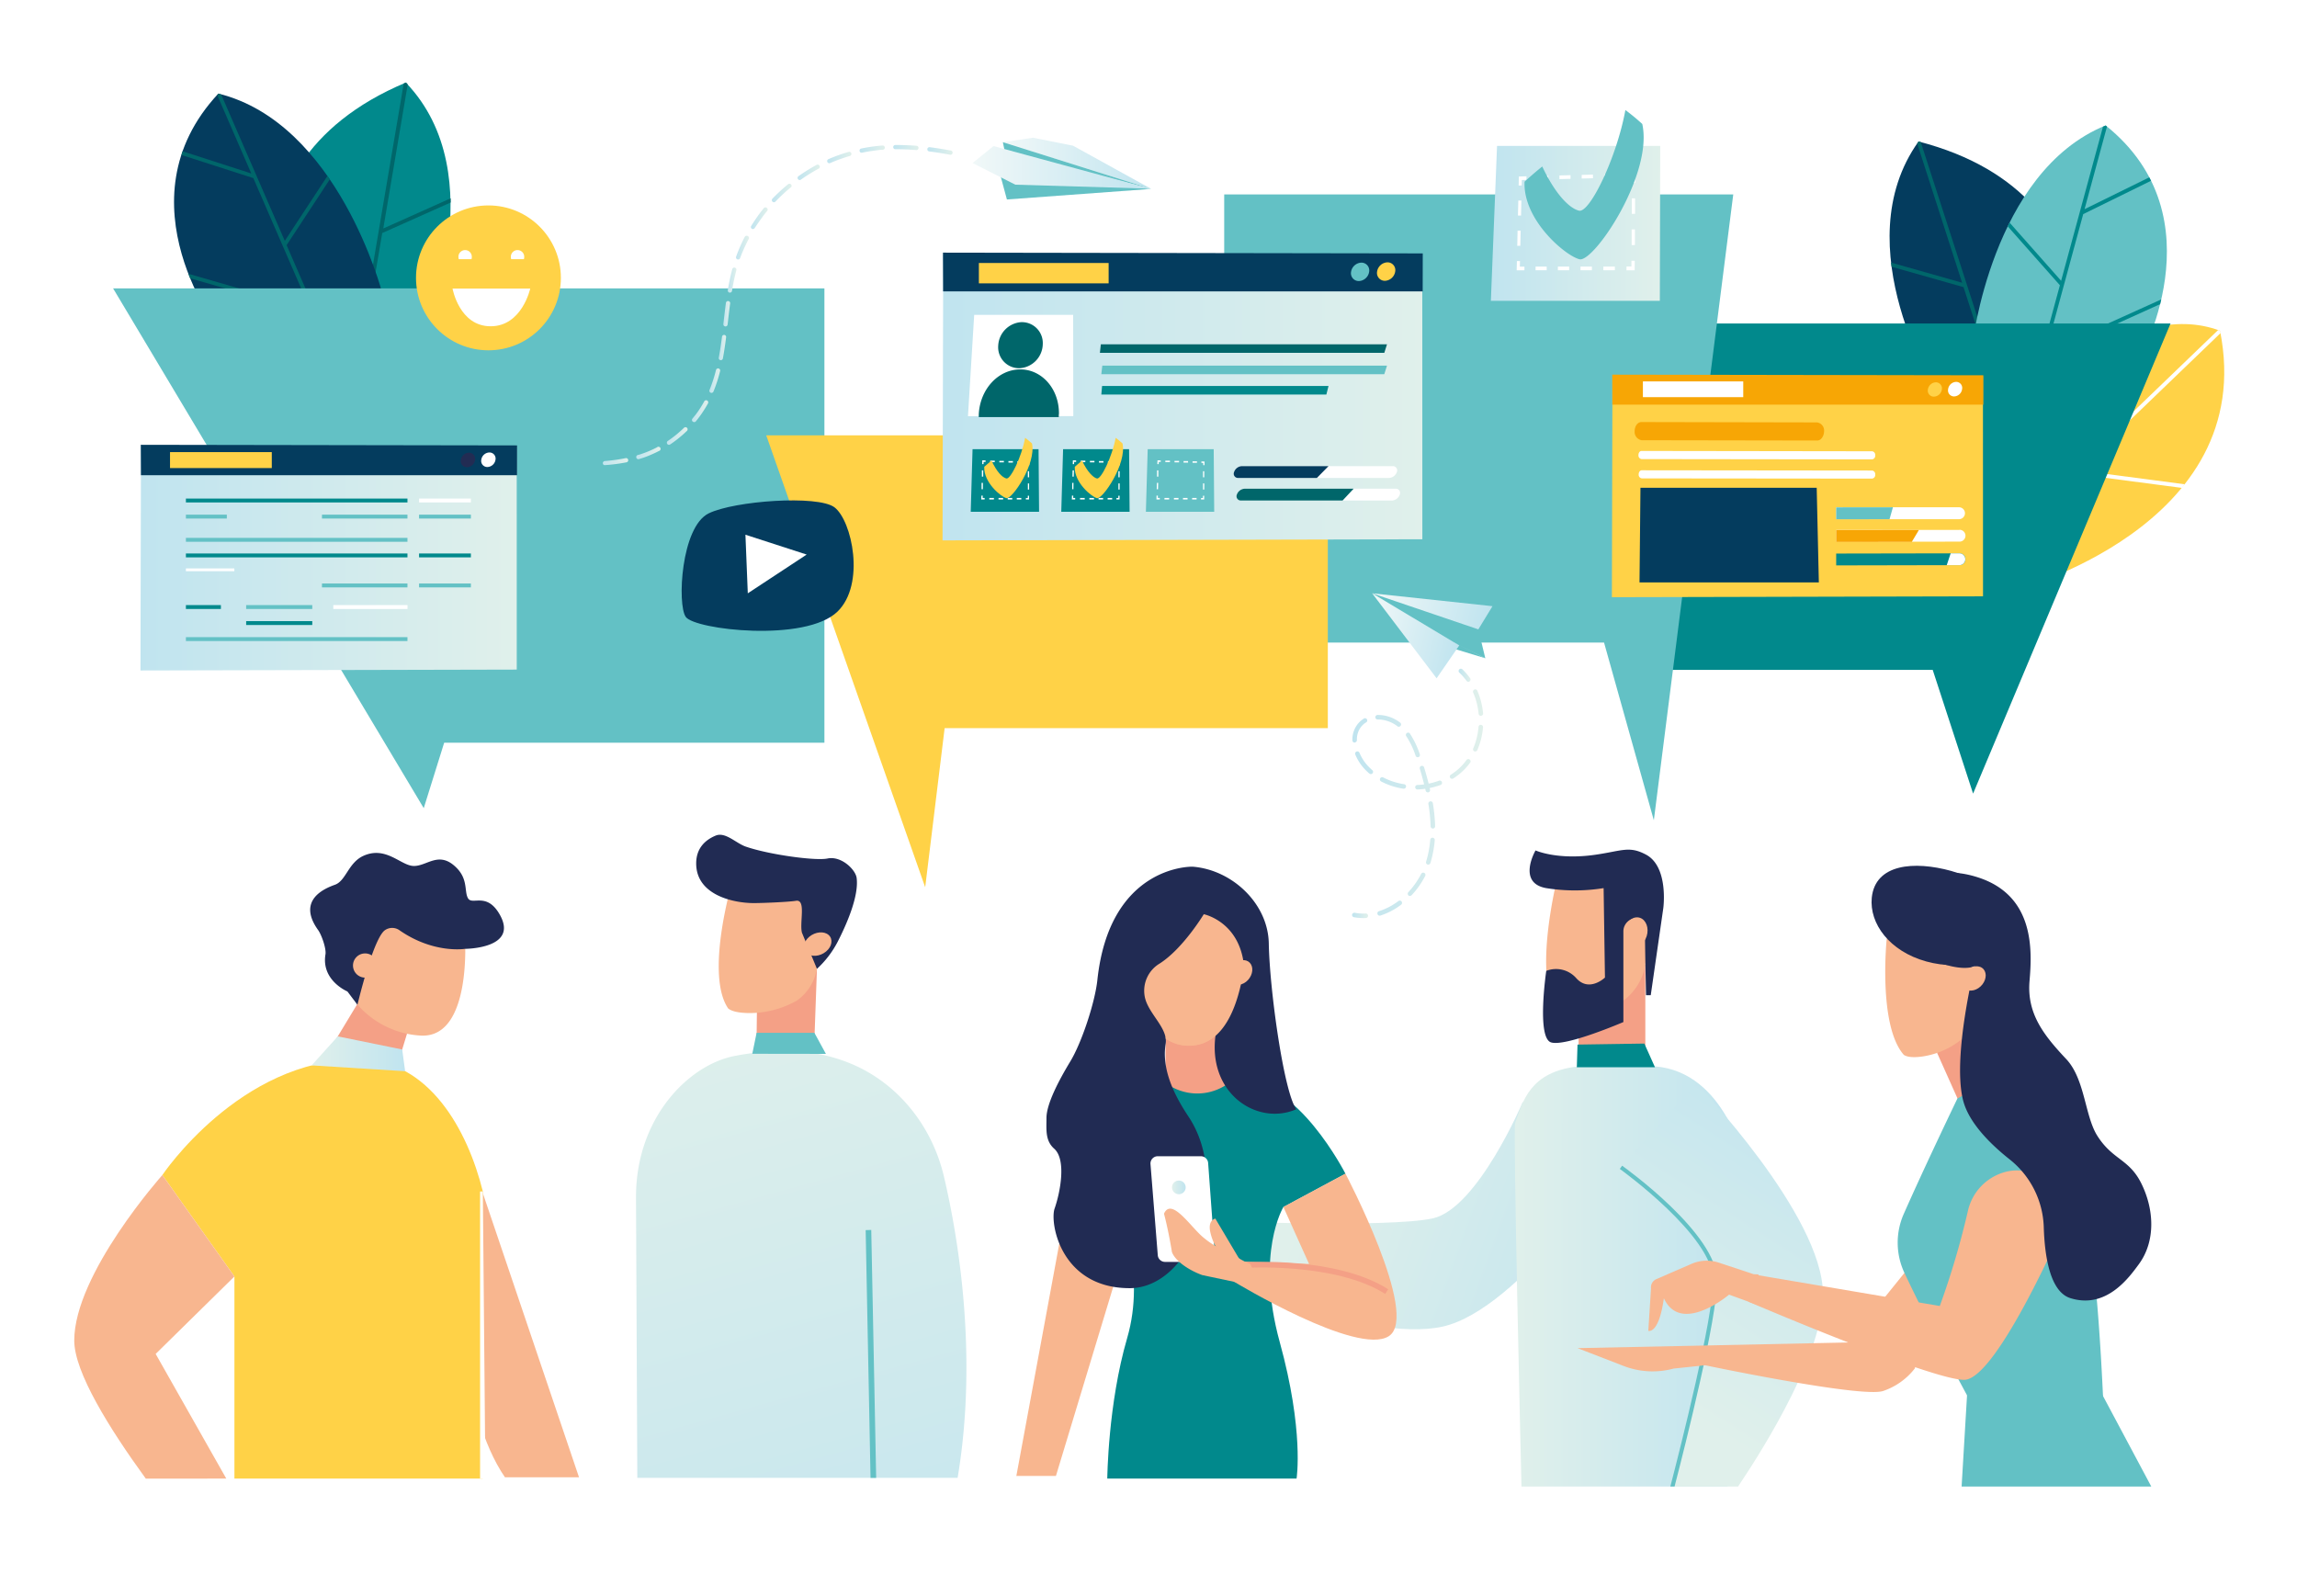 <svg id="_ÎÓÈ_1" data-name="—ÎÓÈ_1" xmlns="http://www.w3.org/2000/svg" xmlns:xlink="http://www.w3.org/1999/xlink" viewBox="0 0 632 439"><defs><style>.cls-1{fill:#fff;}.cls-2{fill:#043c5e;}.cls-3{fill:#00666a;}.cls-4{fill:#63c1c5;}.cls-5{fill:#01898c;}.cls-6{fill:#ffd247;}.cls-7{fill:url(#_ÂÁ_Ï_ÌÌ_È_ËÂÌÚ_7);}.cls-8{fill:url(#_ÂÁ_Ï_ÌÌ_È_ËÂÌÚ_3);}.cls-9{fill:#f4a086;}.cls-10{fill:#f8b68f;}.cls-11{fill:#212b53;}.cls-12{fill:url(#_ÂÁ_Ï_ÌÌ_È_ËÂÌÚ_7-2);}.cls-13{fill:url(#_ÂÁ_Ï_ÌÌ_È_ËÂÌÚ_3-2);}.cls-14{fill:url(#_ÂÁ_Ï_ÌÌ_È_ËÂÌÚ_3-3);}.cls-15{fill:url(#_ÂÁ_Ï_ÌÌ_È_ËÂÌÚ_3-4);}.cls-16{fill:url(#_ÂÁ_Ï_ÌÌ_È_ËÂÌÚ_4);}.cls-17{fill:url(#_ÂÁ_Ï_ÌÌ_È_ËÂÌÚ_4-2);}.cls-18{fill:url(#_ÂÁ_Ï_ÌÌ_È_ËÂÌÚ_7-3);}.cls-19{fill:url(#_ÂÁ_Ï_ÌÌ_È_ËÂÌÚ_7-4);}.cls-20{fill:url(#_ÂÁ_Ï_ÌÌ_È_ËÂÌÚ_7-5);}.cls-21{fill:url(#_ÂÁ_Ï_ÌÌ_È_ËÂÌÚ_7-6);}.cls-22{fill:url(#_ÂÁ_Ï_ÌÌ_È_ËÂÌÚ_7-7);}.cls-23{fill:#222c53;}.cls-24{fill:url(#_ÂÁ_Ï_ÌÌ_È_ËÂÌÚ_7-8);}.cls-25{fill:url(#_ÂÁ_Ï_ÌÌ_È_ËÂÌÚ_4-3);}.cls-26{fill:url(#_ÂÁ_Ï_ÌÌ_È_ËÂÌÚ_4-4);}.cls-27{fill:url(#_ÂÁ_Ï_ÌÌ_È_ËÂÌÚ_7-9);}.cls-28{fill:url(#_ÂÁ_Ï_ÌÌ_È_ËÂÌÚ_7-10);}.cls-29{fill:url(#_ÂÁ_Ï_ÌÌ_È_ËÂÌÚ_7-11);}.cls-30{fill:url(#_ÂÁ_Ï_ÌÌ_È_ËÂÌÚ_7-12);}.cls-31{fill:url(#_ÂÁ_Ï_ÌÌ_È_ËÂÌÚ_7-13);}.cls-32{fill:url(#_ÂÁ_Ï_ÌÌ_È_ËÂÌÚ_7-14);}.cls-33{fill:url(#_ÂÁ_Ï_ÌÌ_È_ËÂÌÚ_7-15);}.cls-34{fill:url(#_ÂÁ_Ï_ÌÌ_È_ËÂÌÚ_7-16);}.cls-35{fill:url(#_ÂÁ_Ï_ÌÌ_È_ËÂÌÚ_7-17);}.cls-36{fill:url(#_ÂÁ_Ï_ÌÌ_È_ËÂÌÚ_7-18);}.cls-37{fill:url(#_ÂÁ_Ï_ÌÌ_È_ËÂÌÚ_7-19);}.cls-38{fill:url(#_ÂÁ_Ï_ÌÌ_È_ËÂÌÚ_7-20);}.cls-39{fill:url(#_ÂÁ_Ï_ÌÌ_È_ËÂÌÚ_7-21);}.cls-40{fill:url(#_ÂÁ_Ï_ÌÌ_È_ËÂÌÚ_7-22);}.cls-41{fill:url(#_ÂÁ_Ï_ÌÌ_È_ËÂÌÚ_7-23);}.cls-42{fill:url(#_ÂÁ_Ï_ÌÌ_È_ËÂÌÚ_7-24);}.cls-43{fill:#f7a605;}</style><linearGradient id="_ÂÁ_Ï_ÌÌ_È_ËÂÌÚ_7" x1="-280.61" y1="286.37" x2="-228.09" y2="368.43" gradientTransform="matrix(-0.22, -0.98, -0.98, 0.22, 671.82, 19.35)" gradientUnits="userSpaceOnUse"><stop offset="0" stop-color="#c0e4ef"/><stop offset="1" stop-color="#e0f0eb"/></linearGradient><linearGradient id="_ÂÁ_Ï_ÌÌ_È_ËÂÌÚ_3" x1="-481.14" y1="351.1" x2="-418.26" y2="351.1" gradientTransform="translate(897.92)" gradientUnits="userSpaceOnUse"><stop offset="0" stop-color="#e0f0eb"/><stop offset="1" stop-color="#c0e4ef"/></linearGradient><linearGradient id="_ÂÁ_Ï_ÌÌ_È_ËÂÌÚ_7-2" x1="495.67" y1="299.22" x2="548.19" y2="381.28" gradientTransform="matrix(-1, 0, 0, 1, 999.97, 0)" xlink:href="#_ÂÁ_Ï_ÌÌ_È_ËÂÌÚ_7"/><linearGradient id="_ÂÁ_Ï_ÌÌ_È_ËÂÌÚ_3-2" x1="85.74" y1="289.93" x2="111.47" y2="289.93" gradientTransform="matrix(1, 0, 0, 1, 0, 0)" xlink:href="#_ÂÁ_Ï_ÌÌ_È_ËÂÌÚ_3"/><linearGradient id="_ÂÁ_Ï_ÌÌ_È_ËÂÌÚ_3-3" x1="764.75" y1="267.75" x2="705.6" y2="480.18" gradientTransform="matrix(-1, 0, 0, 1, 955.18, 0)" xlink:href="#_ÂÁ_Ï_ÌÌ_È_ËÂÌÚ_3"/><linearGradient id="_ÂÁ_Ï_ÌÌ_È_ËÂÌÚ_3-4" x1="322.47" y1="326.68" x2="326.22" y2="326.68" gradientTransform="matrix(1, 0, 0, 1, 0, 0)" xlink:href="#_ÂÁ_Ï_ÌÌ_È_ËÂÌÚ_3"/><linearGradient id="_ÂÁ_Ï_ÌÌ_È_ËÂÌÚ_4" x1="357.95" y1="203.82" x2="390.98" y2="203.82" gradientTransform="translate(76.7 -118.63) rotate(13.4)" gradientUnits="userSpaceOnUse"><stop offset="0" stop-color="#f1f8f8"/><stop offset="1" stop-color="#c0e4ef"/></linearGradient><linearGradient id="_ÂÁ_Ï_ÌÌ_È_ËÂÌÚ_4-2" x1="357.95" y1="213.81" x2="384.59" y2="213.81" xlink:href="#_ÂÁ_Ï_ÌÌ_È_ËÂÌÚ_4"/><linearGradient id="_ÂÁ_Ï_ÌÌ_È_ËÂÌÚ_7-3" x1="401.33" y1="185.79" x2="404.6" y2="185.79" gradientTransform="matrix(1, 0, 0, 1, 0, 0)" xlink:href="#_ÂÁ_Ï_ÌÌ_È_ËÂÌÚ_7"/><linearGradient id="_ÂÁ_Ï_ÌÌ_È_ËÂÌÚ_7-4" x1="372.05" y1="220.77" x2="408.04" y2="220.77" gradientTransform="matrix(1, 0, 0, 1, 0, 0)" xlink:href="#_ÂÁ_Ï_ÌÌ_È_ËÂÌÚ_7"/><linearGradient id="_ÂÁ_Ï_ÌÌ_È_ËÂÌÚ_7-5" x1="372.06" y1="251.86" x2="376.41" y2="251.86" gradientTransform="matrix(1, 0, 0, 1, 0, 0)" xlink:href="#_ÂÁ_Ï_ÌÌ_È_ËÂÌÚ_7"/><linearGradient id="_ÂÁ_Ï_ÌÌ_È_ËÂÌÚ_7-6" x1="410.2" y1="61.46" x2="456.8" y2="61.46" gradientTransform="matrix(1, 0, 0, 1, 0, 0)" xlink:href="#_ÂÁ_Ï_ÌÌ_È_ËÂÌÚ_7"/><linearGradient id="_ÂÁ_Ï_ÌÌ_È_ËÂÌÚ_7-7" x1="38.65" y1="153.63" x2="142.18" y2="153.63" gradientTransform="matrix(1, 0, 0, 1, 0, 0)" xlink:href="#_ÂÁ_Ï_ÌÌ_È_ËÂÌÚ_7"/><linearGradient id="_ÂÁ_Ï_ÌÌ_È_ËÂÌÚ_7-8" x1="259.33" y1="109.36" x2="391.35" y2="109.36" gradientTransform="matrix(1, 0, 0, 1, 0, 0)" xlink:href="#_ÂÁ_Ï_ÌÌ_È_ËÂÌÚ_7"/><linearGradient id="_ÂÁ_Ï_ÌÌ_È_ËÂÌÚ_4-3" x1="275.93" y1="44.94" x2="316.77" y2="44.94" gradientTransform="matrix(1, 0, 0, 1, 0, 0)" xlink:href="#_ÂÁ_Ï_ÌÌ_È_ËÂÌÚ_4"/><linearGradient id="_ÂÁ_Ï_ÌÌ_È_ËÂÌÚ_4-4" x1="267.59" y1="46.05" x2="316.51" y2="46.05" gradientTransform="matrix(1, 0, 0, 1, 0, 0)" xlink:href="#_ÂÁ_Ï_ÌÌ_È_ËÂÌÚ_4"/><linearGradient id="_ÂÁ_Ï_ÌÌ_È_ËÂÌÚ_7-9" x1="175.02" y1="124.7" x2="181.62" y2="124.7" gradientTransform="matrix(1, 0, 0, 1, 0, 0)" xlink:href="#_ÂÁ_Ï_ÌÌ_È_ËÂÌÚ_7"/><linearGradient id="_ÂÁ_Ï_ÌÌ_È_ËÂÌÚ_7-10" x1="255.15" y1="41.54" x2="262.11" y2="41.54" gradientTransform="matrix(1, 0, 0, 1, 0, 0)" xlink:href="#_ÂÁ_Ï_ÌÌ_È_ËÂÌÚ_7"/><linearGradient id="_ÂÁ_Ï_ÌÌ_È_ËÂÌÚ_7-11" x1="245.8" y1="40.59" x2="252.83" y2="40.59" gradientTransform="matrix(1, 0, 0, 1, 0, 0)" xlink:href="#_ÂÁ_Ï_ÌÌ_È_ËÂÌÚ_7"/><linearGradient id="_ÂÁ_Ï_ÌÌ_È_ËÂÌÚ_7-12" x1="183.47" y1="119.96" x2="189.18" y2="119.96" gradientTransform="matrix(1, 0, 0, 1, 0, 0)" xlink:href="#_ÂÁ_Ï_ÌÌ_È_ËÂÌÚ_7"/><linearGradient id="_ÂÁ_Ï_ÌÌ_È_ËÂÌÚ_7-13" x1="190.39" y1="113.11" x2="194.84" y2="113.11" gradientTransform="matrix(1, 0, 0, 1, 0, 0)" xlink:href="#_ÂÁ_Ï_ÌÌ_È_ËÂÌÚ_7"/><linearGradient id="_ÂÁ_Ï_ÌÌ_È_ËÂÌÚ_7-14" x1="195.17" y1="104.73" x2="198.15" y2="104.73" gradientTransform="matrix(1, 0, 0, 1, 0, 0)" xlink:href="#_ÂÁ_Ï_ÌÌ_È_ËÂÌÚ_7"/><linearGradient id="_ÂÁ_Ï_ÌÌ_È_ËÂÌÚ_7-15" x1="206.61" y1="60.06" x2="211.2" y2="60.06" gradientTransform="matrix(1, 0, 0, 1, 0, 0)" xlink:href="#_ÂÁ_Ï_ÌÌ_È_ËÂÌÚ_7"/><linearGradient id="_ÂÁ_Ï_ÌÌ_È_ËÂÌÚ_7-16" x1="202.5" y1="68.17" x2="206.03" y2="68.17" gradientTransform="matrix(1, 0, 0, 1, 0, 0)" xlink:href="#_ÂÁ_Ï_ÌÌ_È_ËÂÌÚ_7"/><linearGradient id="_ÂÁ_Ï_ÌÌ_È_ËÂÌÚ_7-17" x1="212.36" y1="53.06" x2="217.83" y2="53.06" gradientTransform="matrix(1, 0, 0, 1, 0, 0)" xlink:href="#_ÂÁ_Ï_ÌÌ_È_ËÂÌÚ_7"/><linearGradient id="_ÂÁ_Ï_ÌÌ_È_ËÂÌÚ_7-18" x1="227.59" y1="43.31" x2="234.26" y2="43.31" gradientTransform="matrix(1, 0, 0, 1, 0, 0)" xlink:href="#_ÂÁ_Ï_ÌÌ_È_ËÂÌÚ_7"/><linearGradient id="_ÂÁ_Ï_ÌÌ_È_ËÂÌÚ_7-19" x1="199.03" y1="86.32" x2="200.89" y2="86.32" gradientTransform="matrix(1, 0, 0, 1, 0, 0)" xlink:href="#_ÂÁ_Ï_ÌÌ_È_ËÂÌÚ_7"/><linearGradient id="_ÂÁ_Ï_ÌÌ_È_ËÂÌÚ_7-20" x1="219.45" y1="47.41" x2="225.61" y2="47.41" gradientTransform="matrix(1, 0, 0, 1, 0, 0)" xlink:href="#_ÂÁ_Ï_ÌÌ_È_ËÂÌÚ_7"/><linearGradient id="_ÂÁ_Ï_ÌÌ_È_ËÂÌÚ_7-21" x1="197.73" y1="95.61" x2="199.78" y2="95.61" gradientTransform="matrix(1, 0, 0, 1, 0, 0)" xlink:href="#_ÂÁ_Ï_ÌÌ_È_ËÂÌÚ_7"/><linearGradient id="_ÂÁ_Ï_ÌÌ_È_ËÂÌÚ_7-22" x1="165.81" y1="127.01" x2="172.78" y2="127.01" gradientTransform="matrix(1, 0, 0, 1, 0, 0)" xlink:href="#_ÂÁ_Ï_ÌÌ_È_ËÂÌÚ_7"/><linearGradient id="_ÂÁ_Ï_ÌÌ_È_ËÂÌÚ_7-23" x1="200.24" y1="77.07" x2="202.63" y2="77.07" gradientTransform="matrix(1, 0, 0, 1, 0, 0)" xlink:href="#_ÂÁ_Ï_ÌÌ_È_ËÂÌÚ_7"/><linearGradient id="_ÂÁ_Ï_ÌÌ_È_ËÂÌÚ_7-24" x1="236.49" y1="41.03" x2="243.46" y2="41.03" gradientTransform="matrix(1, 0, 0, 1, 0, 0)" xlink:href="#_ÂÁ_Ï_ÌÌ_È_ËÂÌÚ_7"/></defs><rect class="cls-1" width="632" height="439"/><path class="cls-2" d="M533.13,108.52s-25.86-40.81-5.26-69.59c59,15.25,43.82,73.2,43.82,73.2Z"/><path class="cls-3" d="M527.88,38.93l.6.16L546,93.26l18.3-30.42c.22.33.43.66.64,1L546.41,94.6l5.05,15.63-1.15-.1L540.25,79h0l-19.8-5.61c-.05-.38-.1-.76-.14-1.15l19.55,5.55L527.5,39.48c.12-.18.24-.37.37-.55Z"/><path class="cls-4" d="M542.64,95.15s5.3-47.89,36.71-60.64c31.83,25.48,8.8,65.29,8.8,65.29l-33.48,25.58Z"/><path class="cls-5" d="M552.92,61.25l14.18,16,11.52-42.4.73-.32.37.3-6.17,22.72,17.81-8.76.26.51.22.44-18.66,9.17L562.9,96.74l31.75-14.36c-.1.44-.2.87-.31,1.3l-31.8,14.39L555.24,125l-.57.43-.39-1,12.48-45.95L552.41,62.28Z"/><path class="cls-6" d="M558.82,111.57s26.75-30,52-20.58c10.81,54.08-57.22,71.65-57.22,71.65Z"/><path class="cls-1" d="M610.87,91l.12.62-39.25,37.76,29.39,3.86c-.25.33-.51.65-.78,1l-29.59-3.89-15.33,14.75.17-1.63,29.84-28.72L586,92.18l1.07-.41-.54,21.9,23.78-22.88.56.2Z"/><path class="cls-5" d="M116.47,92.34s19.72-44.1-4.81-69.62C55.5,46.29,78.83,101.46,78.83,101.46Z"/><path class="cls-3" d="M111.66,22.72l-.58.25-9.52,56.12L79.07,51.62c-.17.36-.33.72-.49,1.08l22.74,27.78-2.75,16.2,1.12-.28,5.48-32.28h0L124,55.71l0-1.15-18.54,8.3,6.72-39.65c-.15-.16-.29-.33-.45-.49Z"/><path class="cls-2" d="M105.13,80.48S93,33.85,60.08,25.75c-27.83,29.79.68,65.88.68,65.88l36.82,20.5Z"/><path class="cls-3" d="M90.09,48.41,78.36,66.27,60.86,26c-.26-.07-.52-.15-.78-.21-.11.12-.21.24-.32.35l9.38,21.59-18.89-6.1-.18.54-.15.47L69.7,49,85.32,85,51.83,75.32c.16.42.32.84.49,1.25l33.54,9.66L97,111.78l.62.35.24-1-19-43.68L90.74,49.35Z"/><path class="cls-7" d="M446,318.39s-27.85,41.89-49.06,46.6-64.75-14.63-64.75-14.63l.72-14.47s49,2.05,61.32-.68,24.74-32,24.74-32"/><path class="cls-8" d="M475.3,409l4.35-90.16s-5.55-25.52-26.22-25.52c-8.87,0-14.94-.32-18.94.07-13.63,1.34-15.53,9.78-17.6,15.55-.62,1.74,1.55,92.36,1.73,100.06Z"/><path class="cls-9" d="M444.63,291.51a27.35,27.35,0,0,1,5.19.52,14,14,0,0,0,2.88-2.73v-24L445,271.44l-10.66,2.78v15.36a5,5,0,0,0,.88,2.57A64.88,64.88,0,0,1,444.63,291.51Z"/><path class="cls-10" d="M433.39,278.77c-2.22-.07-4.27-.43-5.35-1.39-6.4-10.19.89-37.67.89-37.67l23.21,4.16.74,18.41a15.45,15.45,0,0,1-5.8,12.71h0A24.75,24.75,0,0,1,433.39,278.77Z"/><path class="cls-11" d="M441.22,244.35a49.66,49.66,0,0,1-15.81,0c-8.1-1.44-2.92-10.37-2.92-10.37s6,2.74,16.66,1.16c7.2-1.06,9.13-2.46,13.74,0,6.27,3.34,4.76,14.67,4.76,14.67l-3.46,24h-1.3s-.31-14.25-.31-19.1c-1.36-2.21-2.83-2.21-4-1.66a3.62,3.62,0,0,0-1.92,3.29V281.2s-15.85,6.83-19.89,5.6-1.33-19.68-1.33-19.68a7.4,7.4,0,0,1,8.25,2c3.57,4,7.9-.16,7.9-.16Z"/><path class="cls-10" d="M450.63,252.4c-1.78-.15-3.49,1.55-3.82,3.8s.85,4.2,2.63,4.35,3.49-1.56,3.82-3.81S452.41,252.54,450.63,252.4Z"/><path class="cls-12" d="M471.91,352.27c0,10.6-8.92,45.79-11.76,56.73h18.07c8.11-12.1,23.35-37,23.35-52.93,0-21.73-34.86-58-34.86-58L446,321.17S471.91,339.66,471.91,352.27Z"/><path class="cls-4" d="M471.36,352.27c0,10.51-9,46-11.78,56.73h1.16c3.05-11.77,11.71-46.19,11.71-56.73,0-12.75-25.07-30.78-26.14-31.55l-.63.89C445.93,321.8,471.36,340.08,471.36,352.27Z"/><polygon class="cls-5" points="434.04 287.4 452.43 287.12 455.35 293.63 433.85 293.63 434.04 287.4"/><path class="cls-10" d="M159.31,406.45,130.7,321.94s-4-4.74-12.28,15.84c8.81,17.35,8,50.41,20.51,68.67Z"/><path class="cls-9" d="M87.64,293.9l10.77-17.82,13.91,7.24-4.73,15.46-.41.19C102.65,294,94,296.35,87.64,293.9Z"/><path class="cls-10" d="M100,248.27l-3.88,21.39c2.12.4,2.83,2.95,2,4.83a4.12,4.12,0,0,1,0,1.64,24.89,24.89,0,0,0,17.8,8.8c14,.58,12-27.17,12-27.17Z"/><path class="cls-11" d="M89.55,262.57c.26-1.58-1.08-5.36-2-6.65-6-8.33,1.85-11.51,4.62-12.5,3-1.08,3.66-6,7.73-7.91,6.22-2.88,10.29,2.57,13.8,2.74s6.64-3.82,11-.31,2.9,7.24,4.08,9.22,5.12-1.81,8.69,4.42c5.44,9.49-9.58,9.48-9.58,9.48s-8.54,1.4-17.91-5.07a3.48,3.48,0,0,0-4.22.05c-3.25,2.78-7.41,20.41-7.41,20.41l-2.77-3.67S88.34,269.77,89.55,262.57Z"/><path class="cls-10" d="M97.17,266.18a3.33,3.33,0,1,0,2.76-3.82A3.32,3.32,0,0,0,97.17,266.18Z"/><path class="cls-6" d="M132.85,327.82c-4.21-17-14.84-36.18-33.88-36.34H98.5c-32.53,0-53.83,31.81-53.83,31.81L64.5,351.2v55.61h68.32V338Z"/><polygon class="cls-1" points="133.56 406.81 132.85 327.82 132.85 327.82 132.09 327.82 132.09 406.81 133.56 406.81"/><polygon class="cls-13" points="85.74 293.12 92.94 285.14 110.66 288.75 111.47 294.73 85.74 293.12"/><path class="cls-10" d="M62.26,406.81l-19.43-34.3L64.5,351.2,44.67,323.29s-24.24,27.18-24.24,45.54c0,8.63,9.55,24.05,19.69,38Z"/><polygon class="cls-9" points="208.27 277.09 208.07 294.73 223.79 293.88 224.78 266.54 208.27 277.09"/><path class="cls-10" d="M205.65,278.72c-2.19-.06-4.23-.39-5.29-1.25-6.34-9.21.88-34,.88-34l10.12-4.26,12.86,8,.73,16.64a13.46,13.46,0,0,1-5.74,11.47h0A26.34,26.34,0,0,1,205.65,278.72Z"/><path class="cls-11" d="M220.65,256.62c-.71-2.8,1.21-9.24-1.64-8.78-2.08.34-9.19.63-11.58.63-5.71,0-15.88-2.23-15.88-10.91,0-4.34,2.67-6.54,5.34-7.65s5.57,2.05,8.24,3c6.29,2.2,19.25,4,22.57,3.29,3.77-.78,7.71,3.06,8,5.36.64,5-2.73,12.7-5.22,17.55a26.92,26.92,0,0,1-5.7,7.45h0Z"/><path class="cls-10" d="M228,257.25c-1.27-1.13-3.65-.91-5.32.47s-2,3.42-.71,4.54,3.65.91,5.32-.47S229.25,258.37,228,257.25Z"/><path class="cls-14" d="M259.71,323.67c-3.18-13.49-12.16-25.11-24.84-30.7a45.41,45.41,0,0,0-18.44-3.78,71.41,71.41,0,0,0-14.49,1.38l-.25.05c-12.47,2.66-26.7,17.07-26.7,38.7l.36,77.29h65L239,335.33l1.41,71.28h23.07C269.2,372.49,263.49,339.73,259.71,323.67Z"/><polygon class="cls-4" points="239.52 406.62 238.18 338.45 239.72 338.4 241.07 406.62 239.52 406.62"/><polygon class="cls-4" points="224.08 284.17 227.24 289.96 206.99 289.93 208.17 284.17 224.08 284.17"/><polygon class="cls-10" points="293.45 331.37 279.64 406.08 290.53 406.08 316.52 320.28 293.45 331.37"/><path class="cls-5" d="M292.36,331.37s10.76-33.44,28.32-33.44-1.63,2.23,20.71,0c15.28-1.53,28.8,25,28.8,25l-17.08,9.17s-7.74,12.69-1,37.15,4.63,37.55,4.63,37.55H304.66s.18-20.52,5.47-38.65-2.34-34.62-2.34-34.62Z"/><path class="cls-9" d="M320.68,285.72v12.21l.1.07a14.52,14.52,0,0,0,16.62.47l.83-.54-2.72-14.06Z"/><path class="cls-10" d="M312.37,260.19s-1,27.49,14.77,27.49,15.78-30,15.78-30L329.18,243.9Z"/><path class="cls-11" d="M331.21,251.53s-5.76,9.57-12.25,13.64a8.71,8.71,0,0,0-3.95,9.25c1,4.57,6.42,8.47,5.71,12.77-1.14,7,2.32,14.06,6.27,20,12,18,.65,47.23-16.16,47.23-18.93,0-22.06-17.93-20.66-21.92,1.52-4.33,3.31-13.41-.12-16.46-2.5-2.22-2.12-5.25-2.12-8.46,0-3.85,3.42-10.37,6.56-15.55s6.78-16.21,7.44-22.36c3.32-31.21,25.33-31.29,26.32-31.21,10.88.91,20.67,10.21,20.85,21.12.22,12.69,4.13,40.86,7.57,45.61-11.24,4.91-25.91-5.25-21.72-23.07.82-3.49,7.64-13.19,7.34-16.29C341.08,253.51,331.21,251.53,331.21,251.53Z"/><path class="cls-10" d="M333,258.6a39.92,39.92,0,0,1-6.49,3.54,33.75,33.75,0,0,1-7.4,7.83,38.28,38.28,0,0,1,1.84,12.95c0,.95-.13,1.88-.24,2.8a11,11,0,0,0,6.46,2c10.81,0,14.22-14.09,15.29-23A30.8,30.8,0,0,1,333,258.6Z"/><path class="cls-10" d="M338.93,270.25c-1.1-1.14-.89-3.27.48-4.76s3.35-1.76,4.45-.62.89,3.27-.48,4.76S340,271.39,338.93,270.25Z"/><path class="cls-1" d="M334.24,345l-1.83-25a2,2,0,0,0-2-1.88H318.55a2,2,0,0,0-2,2.19l2,25a2,2,0,0,0,2,1.88h11.71A2,2,0,0,0,334.24,345Z"/><path class="cls-10" d="M370.19,322.91s20.59,39.11,11.94,44.71-42.54-14.95-42.54-14.95l1.8-5.6,18.79.69-7.07-15.68Z"/><path class="cls-9" d="M381.13,356c-13.8-8.74-38.43-7.17-38.69-7.16l-.1-1.52c1.09-.07,25.38-1.62,39.61,7.39Z"/><path class="cls-10" d="M338,344.09c-.73-.06-3.19-.5-7-3.7-3.44-2.88-8.68-11.07-10.74-6.46,1.28,4.77,2.19,10.56,2.19,10.56,1.06,2.79,5.37,5.3,8.39,6.34l9.72,2.05s4.05-3,4.27-3.14l-.77-1.94A21.59,21.59,0,0,1,338,344.09Z"/><path class="cls-10" d="M335.47,344.49a3.82,3.82,0,0,1-.75.06c.23.6.44,1.2.62,1.81,1.6,1.7,3.15,3.46,4.73,5.18.92-1.12,2.21-2.69,2.32-2.79l-8-13.47s-2.07.34-1.41,3.6A14.8,14.8,0,0,0,335.47,344.49Z"/><path class="cls-15" d="M322.47,326.68a1.88,1.88,0,1,0,1.87-1.87A1.87,1.87,0,0,0,322.47,326.68Z"/><polygon class="cls-9" points="532.97 289.67 540.22 305.86 552.01 295.23 543.69 271.66 532.97 289.67"/><path class="cls-10" d="M528.78,290.7c-2,.26-3.86.24-4.95-.46-7.17-8.12-4.71-32-4.71-32l8.39-7.23,12.83,6,3.35,13.14c.89,4.34-.33,11.95-3.3,15.24h0A22.37,22.37,0,0,1,528.78,290.7Z"/><path class="cls-10" d="M526.85,376.5a18.54,18.54,0,0,1-8.7,6.2c-5.8,2-49-7.07-49-7.07l-8.67.91a22.1,22.1,0,0,1-13.73-.71l-12.7-4.91,74.49-1.56L537.08,334Z"/><path class="cls-4" d="M541.39,384.22c-2.87-5.28-10.88-20.18-17.37-33.94a19.56,19.56,0,0,1-.23-16.26c5.91-13.39,14.79-31.81,14.79-31.81l13.43-7s17.21,22,21.23,36.55c3.48,12.55,5,44.18,5.39,52.44Z"/><path class="cls-10" d="M568.41,335.64s-18.9,44-28,44-59.37-21.51-59.37-21.51l1.33-7.51,51.35,8.7a226,226,0,0,0,7.7-26,14.34,14.34,0,0,1,11.08-11.06C564.66,319.93,568.41,335.64,568.41,335.64Z"/><path class="cls-11" d="M543.33,265.81s-5.61,3.39-22.76-7.61c-2.63.69,1.56-24,23.76-16.77,15.54,5.08,14.79,20.12,14.08,28.44-.78,9,3.9,14.93,10.08,21.5,5.19,5.51,5.11,15.65,8.56,21.11,4.25,6.72,8.75,6.32,12.12,13.13,3.53,7.13,4,15.85-.71,22.25-2.68,3.64-8.94,12.41-18.84,9.29-5.56-1.76-7.06-11.46-7.3-19.64a24.78,24.78,0,0,0-9.44-18.57c-5.35-4.25-11.18-10.08-12.74-16.16C537.08,290.86,543.33,265.81,543.33,265.81Z"/><path class="cls-10" d="M545.34,266.29c-1.32-.91-3.42-.35-4.69,1.25s-1.23,3.66.09,4.57,3.43.36,4.69-1.25S546.66,267.21,545.34,266.29Z"/><path class="cls-10" d="M454.26,354.48a2.47,2.47,0,0,1,1.47-2.55l9.65-4.19a10.58,10.58,0,0,1,7.55-.34l9.58,3.18,1.29.05,1,8.91-3-1.14-6.06-2.2s-13.21,11.2-17.94,1c-1.41,10.07-4.28,8.95-4.28,8.95Z"/><path class="cls-11" d="M551.84,257.15c-1.9,6.89-11.68,10.19-21.84,7.38S514.31,254.09,515,247c.94-9.33,11.68-10.19,21.85-7.38S553.74,250.27,551.84,257.15Z"/><polygon class="cls-4" points="577.53 382.04 591.91 409 539.72 409 541.39 380.94 577.53 382.04"/><polygon class="cls-4" points="116.59 222.35 31.12 79.35 226.83 79.35 226.83 204.35 122.21 204.35 116.59 222.35"/><polygon class="cls-5" points="454 89 454 184.31 531.77 184.31 542.88 218.35 597.21 89 454 89"/><polygon class="cls-4" points="455.04 225.68 476.89 53.49 336.83 53.49 336.83 176.79 441.34 176.79 455.04 225.68"/><polygon class="cls-6" points="254.56 244.11 210.82 119.77 365.34 119.77 365.34 200.33 259.91 200.33 254.56 244.11"/><polygon class="cls-4" points="406.75 173.16 408.67 181.11 401.5 177.58 377.54 163.24 406.75 173.16"/><polygon class="cls-4" points="408.67 181.11 395.99 177.25 399.53 176.39 408.67 181.11"/><polygon class="cls-16" points="406.75 173.16 410.65 166.78 377.54 163.24 406.75 173.16"/><polygon class="cls-17" points="377.54 163.24 401.5 177.58 395.27 186.62 377.54 163.24"/><path class="cls-18" d="M404.13,187.57a.58.58,0,0,0,.21-.1.63.63,0,0,0,.15-.87,17.6,17.6,0,0,0-2.11-2.44.62.62,0,1,0-.86.9,16.48,16.48,0,0,1,2,2.27A.62.62,0,0,0,404.13,187.57Z"/><path class="cls-19" d="M379,251.48a.62.62,0,0,1,.41-.78,17.7,17.7,0,0,0,5.35-2.79.62.62,0,1,1,.75,1,19,19,0,0,1-5.73,3h0A.63.63,0,0,1,379,251.48Zm8.51-5.15a.63.63,0,0,1,0-.88,22.51,22.51,0,0,0,3.51-5,.62.62,0,1,1,1.1.57,23.45,23.45,0,0,1-3.7,5.26.65.65,0,0,1-.31.18A.61.61,0,0,1,387.47,246.33Zm5.28-8.47a.62.62,0,0,1-.41-.78l.08-.27a28.65,28.65,0,0,0,1.06-5.76.62.62,0,1,1,1.24.11,30,30,0,0,1-1.11,6l-.08.28a.63.63,0,0,1-.45.42A.53.53,0,0,1,392.75,237.86Zm1.47-9.9a.62.62,0,0,1-.64-.6,46.13,46.13,0,0,0-.61-6.17.62.62,0,1,1,1.23-.2,47,47,0,0,1,.62,6.33.62.62,0,0,1-.47.62ZM393,218a.62.62,0,0,1-.74-.47l-.12-.51c-.7.1-1.4.16-2.11.19a.63.63,0,0,1-.65-.6.62.62,0,0,1,.6-.64c.63,0,1.25-.08,1.86-.16-.34-1.36-.73-2.77-1.19-4.3a.62.62,0,1,1,1.19-.36c.48,1.59.88,3.05,1.24,4.45a18.52,18.52,0,0,0,2.85-.8.62.62,0,1,1,.43,1.17,20,20,0,0,1-3,.84c0,.15.07.3.1.45a.62.62,0,0,1-.46.74Zm6-4a.62.62,0,0,1,.19-.86,15.66,15.66,0,0,0,2.89-2.34,15.88,15.88,0,0,0,1.48-1.78.63.63,0,0,1,1,.73,18.38,18.38,0,0,1-1.6,1.91,17.8,17.8,0,0,1-3.12,2.53.52.52,0,0,1-.19.08A.62.62,0,0,1,399,214Zm-12.85,3a19.47,19.47,0,0,1-6.15-2,.62.62,0,1,1,.58-1.1,18.28,18.28,0,0,0,5.76,1.86.61.61,0,0,1,.52.7.63.63,0,0,1-.47.52A1,1,0,0,1,386.14,217Zm19.52-10.27a.62.62,0,0,1-.32-.82A19,19,0,0,0,406.8,200a.62.62,0,1,1,1.24.1,20.19,20.19,0,0,1-1.56,6.27.6.6,0,0,1-.43.36A.66.66,0,0,1,405.66,206.72Zm-28.9,6.1a15,15,0,0,1-1.23-1.16,13.25,13.25,0,0,1-2.64-4.08.62.62,0,0,1,1.15-.47,12.08,12.08,0,0,0,2.39,3.69c.36.38.74.74,1.13,1.08a.6.6,0,0,1,.07.87.61.61,0,0,1-.87.07Zm12.73-4.89a23.15,23.15,0,0,0-2.64-5.5.63.63,0,0,1,1-.71,24.53,24.53,0,0,1,2.79,5.8.63.63,0,0,1-.38.79l-.07,0A.62.62,0,0,1,389.49,207.93Zm18-11a.62.62,0,0,1-.67-.56,20.61,20.61,0,0,0-.46-2.74,18.7,18.7,0,0,0-1.06-3.14.63.63,0,0,1,1.15-.5,21.25,21.25,0,0,1,1.12,3.35,21.8,21.8,0,0,1,.48,2.91.61.61,0,0,1-.47.66Zm-34.77,7.37a.62.62,0,0,1-.63-.62,6.91,6.91,0,0,1,1.64-4.7,6.16,6.16,0,0,1,1.37-1.18.62.62,0,1,1,.67,1,5.21,5.21,0,0,0-1.1.94,5.6,5.6,0,0,0-1.34,3.88.62.62,0,0,1-.47.61Zm11.76-4.5a8.93,8.93,0,0,0-5.45-1.86.62.62,0,0,1-.63-.61.63.63,0,0,1,.61-.63,10,10,0,0,1,6.24,2.12.61.61,0,0,1,.1.87.58.58,0,0,1-.34.22A.64.64,0,0,1,384.44,199.8Z"/><path class="cls-20" d="M375.93,252.56a.63.63,0,0,0,.48-.63.62.62,0,0,0-.65-.59,13.91,13.91,0,0,1-3-.2.62.62,0,1,0-.22,1.22,14.55,14.55,0,0,0,3.23.22Z"/><polygon class="cls-21" points="456.8 40.15 456.69 82.77 410.2 82.77 411.9 40.15 456.8 40.15"/><polygon class="cls-1" points="417.3 74.38 419.43 74.38 419.45 73.36 418.17 73.36 418.21 71.82 417.36 71.83 417.3 74.38"/><path class="cls-1" d="M422.5,73.35h3.06l0,1h-3.06Zm6.14,0h3.1l0,1h-3.1Zm6.22,0H438v1h-3.14Zm6.29,0h3.17v1h-3.18Z"/><polygon class="cls-1" points="447.51 74.38 449.77 74.38 449.79 71.74 448.88 71.75 448.87 73.33 447.52 73.33 447.51 74.38"/><path class="cls-1" d="M448.94,63.12h.9l0,4.31h-.9Zm.05-8.55h.89l0,4.26-.9,0Z"/><polygon class="cls-1" points="449.01 50.33 449.91 50.31 449.92 47.74 447.69 47.8 447.69 48.82 449.02 48.79 449.01 50.33"/><path class="cls-1" d="M423,48.43l3-.08,0,1-3,.08Zm6.06-.16,3.06-.07,0,1-3.06.08Zm6.13-.15,3.1-.08v1l-3.1.08Zm6.21-.16,3.13-.08v1L441.4,49Z"/><polygon class="cls-1" points="417.84 51.05 418.68 51.03 418.72 49.53 419.98 49.5 420 48.5 417.9 48.56 417.84 51.05"/><path class="cls-1" d="M417.55,63.46h.85l-.1,4.18h-.84Zm.2-8.29.84,0-.09,4.14h-.85Z"/><path class="cls-4" d="M451.86,34.11a59,59,0,0,0-4.65-3.84c-2.36,13-9.79,28.38-12.75,27.69-2.59-.6-6.51-4.46-10.12-12.15-1.69,1.34-3.36,2.81-4.87,4.18C419,60.61,430.84,70.46,434.6,71.33,438.53,72.24,454.91,48,451.86,34.11Z"/><circle class="cls-6" cx="134.39" cy="76.45" r="19.93"/><path class="cls-1" d="M124.51,79.39h21.38S143.64,89.77,135,89.77,124.51,79.39,124.51,79.39Z"/><path class="cls-1" d="M144.15,71.3a1.77,1.77,0,0,0,.08-.52,1.84,1.84,0,1,0-3.67,0,1.77,1.77,0,0,0,.09.52Z"/><path class="cls-1" d="M129.73,71.3a1.77,1.77,0,0,0,.08-.52,1.84,1.84,0,1,0-3.67,0,1.77,1.77,0,0,0,.09.52Z"/><polygon class="cls-22" points="142.18 184.23 38.65 184.47 38.79 122.92 142.17 122.8 142.18 184.23"/><polygon class="cls-2" points="142.26 130.74 142.27 122.55 38.74 122.38 38.78 130.74 142.26 130.74"/><path class="cls-1" d="M132.42,126.49a1.68,1.68,0,0,0,1.71,2,2.34,2.34,0,0,0,2.2-2,1.68,1.68,0,0,0-1.71-2A2.33,2.33,0,0,0,132.42,126.49Z"/><path class="cls-23" d="M126.8,126.55a1.69,1.69,0,0,0,1.71,2,2.33,2.33,0,0,0,2.2-2,1.69,1.69,0,0,0-1.71-2A2.32,2.32,0,0,0,126.8,126.55Z"/><rect class="cls-5" x="51.15" y="137.17" width="60.96" height="1.07"/><rect class="cls-4" x="51.15" y="147.99" width="60.96" height="1.07"/><rect class="cls-5" x="51.15" y="166.48" width="9.63" height="1.07"/><rect class="cls-4" x="67.73" y="166.48" width="18.19" height="1.07"/><rect class="cls-5" x="67.73" y="170.89" width="18.19" height="1.07"/><rect class="cls-1" x="91.7" y="166.48" width="20.42" height="1.07"/><rect class="cls-5" x="51.15" y="152.28" width="60.96" height="1.07"/><rect class="cls-4" x="51.15" y="175.3" width="60.96" height="1.07"/><rect class="cls-1" x="115.3" y="137.17" width="14.26" height="1.07"/><rect class="cls-4" x="51.15" y="141.6" width="11.26" height="1.07"/><rect class="cls-1" x="51.15" y="156.39" width="13.33" height="0.77"/><rect class="cls-4" x="88.59" y="141.6" width="23.52" height="1.07"/><rect class="cls-4" x="88.59" y="160.54" width="23.52" height="1.07"/><rect class="cls-4" x="115.3" y="141.6" width="14.26" height="1.07"/><rect class="cls-5" x="115.3" y="152.28" width="14.26" height="1.07"/><rect class="cls-4" x="115.3" y="160.54" width="14.26" height="1.07"/><rect class="cls-6" x="46.78" y="124.39" width="28" height="4.39"/><polygon class="cls-24" points="391.35 148.37 259.33 148.68 259.52 70.19 391.33 70.04 391.35 148.37"/><polygon class="cls-2" points="391.44 80.17 391.46 69.72 259.45 69.51 259.49 80.17 391.44 80.17"/><path class="cls-6" d="M378.89,74.74a2.16,2.16,0,0,0,2.19,2.52,3,3,0,0,0,2.8-2.57,2.14,2.14,0,0,0-2.18-2.51A3,3,0,0,0,378.89,74.74Z"/><path class="cls-4" d="M371.73,74.82a2.15,2.15,0,0,0,2.18,2.51,3,3,0,0,0,2.8-2.56,2.15,2.15,0,0,0-2.18-2.51A3,3,0,0,0,371.73,74.82Z"/><path class="cls-1" d="M382.2,131.5H340.67a1.16,1.16,0,0,1-1.13-1.62h0a2.39,2.39,0,0,1,2.12-1.63H383.2a1.17,1.17,0,0,1,1.13,1.63h0A2.41,2.41,0,0,1,382.2,131.5Z"/><path class="cls-2" d="M365.53,128.25H341.66a2.39,2.39,0,0,0-2.12,1.63,1.16,1.16,0,0,0,1.13,1.62h21.66Z"/><path class="cls-1" d="M383,137.71H341.45a1.17,1.17,0,0,1-1.13-1.63h0a2.41,2.41,0,0,1,2.13-1.62H384a1.16,1.16,0,0,1,1.13,1.62h0A2.4,2.4,0,0,1,383,137.71Z"/><path class="cls-3" d="M372.44,134.46h-30a2.41,2.41,0,0,0-2.13,1.62,1.17,1.17,0,0,0,1.13,1.63H369.4Z"/><polygon class="cls-5" points="267.59 123.58 267.09 140.81 285.89 140.81 285.75 123.58 267.59 123.58"/><polygon class="cls-1" points="283.13 137.42 282.26 137.42 282.27 137.01 282.79 137.01 282.79 136.39 283.13 136.39 283.13 137.42"/><path class="cls-1" d="M281,137.42h-1.24V137H281Zm-2.48,0h-1.26V137h1.25Zm-2.52,0h-1.27V137H276Zm-2.55,0H272.2V137h1.28Z"/><polygon class="cls-1" points="270.91 137.42 269.99 137.42 270.02 136.36 270.39 136.36 270.37 137 270.92 137 270.91 137.42"/><path class="cls-1" d="M270.43,134.61h-.36l0-1.75h.37Zm.09-3.47h-.36l0-1.72h.36Z"/><polygon class="cls-1" points="270.61 127.7 270.25 127.69 270.27 126.65 271.17 126.67 271.16 127.09 270.62 127.07 270.61 127.7"/><path class="cls-1" d="M281.14,127.33l-1.22,0v-.4l1.22,0Zm-2.45-.06-1.23,0v-.41l1.24,0Zm-2.48-.06-1.25,0v-.41l1.25,0Zm-2.51-.06-1.26,0v-.42l1.26,0Z"/><polygon class="cls-1" points="283.2 127.99 282.86 127.98 282.87 127.37 282.36 127.36 282.36 126.96 283.21 126.98 283.2 127.99"/><path class="cls-1" d="M283.15,134.69h-.34V133h.34Zm0-3.37h-.35l0-1.67h.34Z"/><path class="cls-6" d="M283.94,122c-.62-.56-1.26-1.08-1.89-1.55-.95,5.26-4,11.48-5.15,11.2s-2.63-1.81-4.09-4.91c-.69.54-1.36,1.13-2,1.69-.21,4.29,4.59,8.27,6.12,8.63S285.17,127.6,283.94,122Z"/><polygon class="cls-5" points="292.5 123.58 292 140.81 310.8 140.81 310.66 123.58 292.5 123.58"/><polygon class="cls-1" points="308.04 137.42 307.18 137.42 307.18 137.01 307.7 137.01 307.7 136.39 308.05 136.39 308.04 137.42"/><path class="cls-1" d="M306,137.42h-1.24V137H306Zm-2.49,0h-1.25V137h1.26Zm-2.51,0h-1.27V137H301Zm-2.55,0h-1.29V137h1.29Z"/><polygon class="cls-1" points="295.82 137.42 294.91 137.42 294.94 136.36 295.3 136.36 295.28 137 295.83 137 295.82 137.42"/><path class="cls-1" d="M295.34,134.61H295l0-1.75h.36Zm.09-3.47h-.36l.05-1.72h.36Z"/><polygon class="cls-1" points="295.52 127.7 295.16 127.69 295.19 126.65 296.09 126.67 296.08 127.09 295.54 127.07 295.52 127.7"/><path class="cls-1" d="M306.06,127.33l-1.22,0v-.4l1.22,0Zm-2.45-.06-1.24,0v-.41l1.23,0Zm-2.48-.06-1.25,0v-.41l1.25,0Zm-2.51-.06-1.27,0v-.42l1.27,0Z"/><polygon class="cls-1" points="308.12 127.99 307.78 127.98 307.78 127.37 307.27 127.36 307.28 126.96 308.13 126.98 308.12 127.99"/><path class="cls-1" d="M308.06,134.69h-.34V133h.35Zm0-3.37h-.34v-1.67h.34Z"/><path class="cls-6" d="M308.85,122c-.62-.56-1.25-1.08-1.88-1.55-1,5.26-4,11.48-5.16,11.2-1-.24-2.63-1.81-4.09-4.91-.68.54-1.36,1.13-2,1.69-.2,4.29,4.6,8.27,6.12,8.63S310.08,127.6,308.85,122Z"/><polygon class="cls-4" points="315.78 123.58 315.28 140.81 334.08 140.81 333.94 123.58 315.78 123.58"/><polygon class="cls-1" points="331.32 137.42 330.46 137.42 330.46 137.01 330.98 137.01 330.99 136.39 331.33 136.39 331.32 137.42"/><path class="cls-1" d="M329.23,137.42H328V137h1.24Zm-2.49,0h-1.25V137h1.26Zm-2.51,0H323V137h1.27Zm-2.55,0h-1.29V137h1.29Z"/><polygon class="cls-1" points="319.1 137.42 318.19 137.42 318.21 136.36 318.58 136.36 318.56 137 319.11 137 319.1 137.42"/><path class="cls-1" d="M318.62,134.61h-.36l.05-1.75h.36Zm.09-3.47h-.36l0-1.72h.36Z"/><polygon class="cls-1" points="318.8 127.7 318.44 127.69 318.47 126.65 319.37 126.67 319.36 127.09 318.82 127.07 318.8 127.7"/><path class="cls-1" d="M329.34,127.33l-1.22,0v-.4l1.22,0Zm-2.45-.06-1.24,0v-.41l1.23,0Zm-2.48-.06-1.25,0v-.41l1.25,0Zm-2.51-.06-1.27,0v-.42l1.27,0Z"/><polygon class="cls-1" points="331.4 127.99 331.06 127.98 331.06 127.37 330.55 127.36 330.56 126.96 331.41 126.98 331.4 127.99"/><path class="cls-1" d="M331.34,134.69H331V133h.35Zm0-3.37H331v-1.67h.34Z"/><rect class="cls-6" x="269.33" y="72.36" width="35.7" height="5.6"/><polygon class="cls-1" points="268.04 86.63 266.33 114.5 295.31 114.49 295.27 86.63 268.04 86.63"/><path class="cls-3" d="M291.31,114.75c0-.31,0-.61.05-.92.05-7-4.87-12.33-10.86-12.19s-10.82,5.53-11.19,12.23a8.61,8.61,0,0,0,0,.88Z"/><path class="cls-3" d="M286.91,94.64a5.74,5.74,0,0,0-6-6,6.79,6.79,0,0,0-6.26,6.46,5.77,5.77,0,0,0,5.86,6.21A6.77,6.77,0,0,0,286.91,94.64Z"/><polygon class="cls-3" points="302.89 94.73 381.62 94.73 380.88 97.08 302.63 97.08 302.89 94.73"/><polygon class="cls-4" points="303.29 100.6 381.62 100.6 380.88 102.95 303.02 102.95 303.29 100.6"/><polygon class="cls-5" points="303.23 106.2 365.53 106.2 364.94 108.55 303.02 108.55 303.23 106.2"/><polygon class="cls-25" points="316.77 51.98 295.24 40.09 284.24 37.89 275.93 39.12 316.77 51.98"/><polyline class="cls-4" points="316.77 51.98 276.44 41.61 275.93 39.12"/><polygon class="cls-4" points="275.29 48.53 275.35 48.62 277.04 54.88 316.67 51.98 275.29 48.53"/><polygon class="cls-26" points="267.59 44.86 273.35 40.19 316.51 51.91 279.36 50.81 267.59 44.86"/><path class="cls-27" d="M176.88,124.76a29.51,29.51,0,0,0,3.88-1.68.59.59,0,1,1,.54,1,31.87,31.87,0,0,1-4,1.75c-.49.17-1,.33-1.49.48a.56.56,0,0,1-.52-.09.5.5,0,0,1-.21-.3.58.58,0,0,1,.39-.73C175.92,125.09,176.4,124.93,176.88,124.76Z"/><path class="cls-28" d="M255.81,40.5c1.83.23,3.73.53,5.82.92a.58.58,0,0,1-.21,1.15c-2.07-.38-3.95-.68-5.76-.91a.54.54,0,0,1-.27-.11.6.6,0,0,1-.24-.55A.58.58,0,0,1,255.81,40.5Z"/><path class="cls-29" d="M246,40.94a.57.57,0,0,1-.24-.46.59.59,0,0,1,.58-.59c1.88,0,3.87.06,5.91.23a.59.59,0,0,1-.1,1.17c-2-.17-3.95-.25-5.8-.23A.55.55,0,0,1,246,40.94Z"/><path class="cls-30" d="M188.19,117.7a.58.58,0,0,1,.83,0,.59.59,0,0,1,0,.83,32.73,32.73,0,0,1-4.63,3.75.59.59,0,0,1-.67,0,.5.5,0,0,1-.14-.15.58.58,0,0,1,.16-.81A31.65,31.65,0,0,0,188.19,117.7Z"/><path class="cls-31" d="M190.6,116a.58.58,0,0,1-.08-.82c.33-.41.66-.82,1-1.24a30.38,30.38,0,0,0,2.25-3.52.58.58,0,0,1,.79-.23.59.59,0,0,1,.24.79,32.85,32.85,0,0,1-2.34,3.66c-.32.43-.66.86-1,1.28a.58.58,0,0,1-.8.1Z"/><path class="cls-32" d="M195.53,108.05l-.12-.07a.58.58,0,0,1-.19-.69A40.19,40.19,0,0,0,197,101.8a.58.58,0,1,1,1.13.29,39.69,39.69,0,0,1-1.83,5.64A.59.59,0,0,1,195.53,108.05Z"/><path class="cls-33" d="M211.07,58.06c-.49.59-1,1.2-1.42,1.82-.69.93-1.35,1.9-2,2.87a.58.58,0,0,1-.81.18l0,0a.58.58,0,0,1-.14-.78c.62-1,1.3-2,2-3,.47-.63.95-1.25,1.45-1.86a.57.57,0,0,1,.83-.09A.59.59,0,0,1,211.07,58.06Z"/><path class="cls-34" d="M206,65.76A44.06,44.06,0,0,0,203.64,71a.58.58,0,0,1-.75.36l-.15-.08a.59.59,0,0,1-.2-.67,44.19,44.19,0,0,1,2.38-5.44.6.6,0,0,1,.8-.24A.58.58,0,0,1,206,65.76Z"/><path class="cls-35" d="M217.61,51.53a46.42,46.42,0,0,0-4.24,3.93.58.58,0,0,1-.77.07l-.06-.05a.59.59,0,0,1,0-.83,48.83,48.83,0,0,1,4.35-4,.59.59,0,0,1,.74.91Z"/><path class="cls-36" d="M228.41,44.86a.55.55,0,0,1-.58-.07.48.48,0,0,1-.19-.23.58.58,0,0,1,.3-.77,46,46,0,0,1,5.57-2,.58.58,0,0,1,.72.39.57.57,0,0,1-.39.73A47.23,47.23,0,0,0,228.41,44.86Z"/><path class="cls-37" d="M199.55,89.81a.83.83,0,0,1-.29-.11.61.61,0,0,1-.23-.54l.08-.74c.2-1.7.39-3.4.62-5.09a.57.57,0,0,1,.65-.5.58.58,0,0,1,.51.65c-.23,1.69-.42,3.38-.61,5.07l-.09.74A.58.58,0,0,1,199.55,89.81Z"/><path class="cls-38" d="M220.37,49.42a.57.57,0,0,1-.68,0,.53.53,0,0,1-.13-.13.58.58,0,0,1,.14-.82,50.17,50.17,0,0,1,5-3.11.6.6,0,0,1,.8.24.59.59,0,0,1-.24.79A49.09,49.09,0,0,0,220.37,49.42Z"/><path class="cls-39" d="M199.27,92.14a.58.58,0,0,1,.51.65c-.29,2.28-.57,4.13-.89,5.83a.59.59,0,0,1-.68.47A.66.66,0,0,1,198,99a.58.58,0,0,1-.23-.58c.31-1.67.59-3.5.88-5.76A.58.58,0,0,1,199.27,92.14Z"/><path class="cls-40" d="M172.08,126.06a.59.59,0,1,1,.23,1.15,47.48,47.48,0,0,1-5.88.76.6.6,0,0,1-.39-.12.59.59,0,0,1,.31-1A47,47,0,0,0,172.08,126.06Z"/><path class="cls-41" d="M202.2,73.64a.58.58,0,0,1,.41.71c-.46,1.73-.86,3.58-1.21,5.68a.58.58,0,0,1-.67.48.76.76,0,0,1-.26-.11.58.58,0,0,1-.22-.57c.35-2.13.76-4,1.23-5.78A.58.58,0,0,1,202.2,73.64Z"/><path class="cls-42" d="M240.78,40.24c.68-.09,1.37-.15,2.05-.2a.58.58,0,1,1,.09,1.16c-.67,0-1.34.12-2,.2-1.24.15-2.49.35-3.72.61a.57.57,0,0,1-.69-.45.57.57,0,0,1,.45-.69C238.22,40.6,239.51,40.39,240.78,40.24Z"/><polygon class="cls-6" points="545.61 164.07 443.5 164.31 443.65 103.61 545.59 103.49 545.61 164.07"/><polygon class="cls-43" points="545.68 111.33 545.69 103.25 443.6 103.08 443.63 111.33 545.68 111.33"/><path class="cls-1" d="M536,107.13a1.65,1.65,0,0,0,1.68,1.94,2.29,2.29,0,0,0,2.17-2,1.66,1.66,0,0,0-1.68-2A2.31,2.31,0,0,0,536,107.13Z"/><path class="cls-6" d="M530.44,107.19a1.65,1.65,0,0,0,1.68,1.94,2.29,2.29,0,0,0,2.17-2,1.67,1.67,0,0,0-1.69-1.94A2.29,2.29,0,0,0,530.44,107.19Z"/><rect class="cls-1" x="452.03" y="104.94" width="27.61" height="4.33"/><path class="cls-1" d="M539.11,139.56l-33.9,0v3.28l33.92,0a1.64,1.64,0,0,0,0-3.27Z"/><polygon class="cls-4" points="505.21 139.59 505.21 142.87 519.89 142.85 520.82 139.57 505.21 139.59"/><path class="cls-1" d="M539.14,145.8l-33.93,0v3.27l33.94-.05a1.63,1.63,0,0,0,0-3.26Z"/><polygon class="cls-43" points="505.21 145.84 505.21 149.11 526.02 149.08 527.97 145.81 505.21 145.84"/><path class="cls-5" d="M539.16,152.24l-33.95.06v3.26l34-.07a1.6,1.6,0,0,0,1.56-1.63h0A1.6,1.6,0,0,0,539.16,152.24Z"/><path class="cls-1" d="M539.16,152.24h-2.45l-1.08,3.25h3.54a1.6,1.6,0,0,0,1.56-1.63h0A1.6,1.6,0,0,0,539.16,152.24Z"/><path class="cls-43" d="M500,121.2l-48.31-.08a2.31,2.31,0,0,1-1.93-2.5h0c0-1.38.83-2.5,1.87-2.5l48.35.1a2.27,2.27,0,0,1,1.9,2.49h0C501.83,120.08,501,121.2,500,121.2Z"/><path class="cls-1" d="M515.1,126.39l-63.42-.08a1,1,0,0,1-.87-1.12h0c0-.62.37-1.12.84-1.12l63.45.09a1,1,0,0,1,.85,1.11h0A1,1,0,0,1,515.1,126.39Z"/><path class="cls-1" d="M515.11,131.68l-63.37-.06a1,1,0,0,1-.87-1.11h0c0-.62.37-1.12.84-1.12l63.39.07a1,1,0,0,1,.85,1.11h0A1,1,0,0,1,515.11,131.68Z"/><polygon class="cls-2" points="451.36 134.2 451.1 160.24 500.44 160.24 499.85 134.2 451.36 134.2"/><path class="cls-2" d="M195,141.24c-7.64,3.72-8.7,25.12-6.32,28.49,2.5,3.55,32.94,7.07,41.74-1.45,7.76-7.51,4-25.06-.83-28.71C225,136.14,202.06,137.78,195,141.24Z"/><polygon class="cls-1" points="205.1 147.12 205.75 163.24 221.95 152.58 205.1 147.12"/></svg>